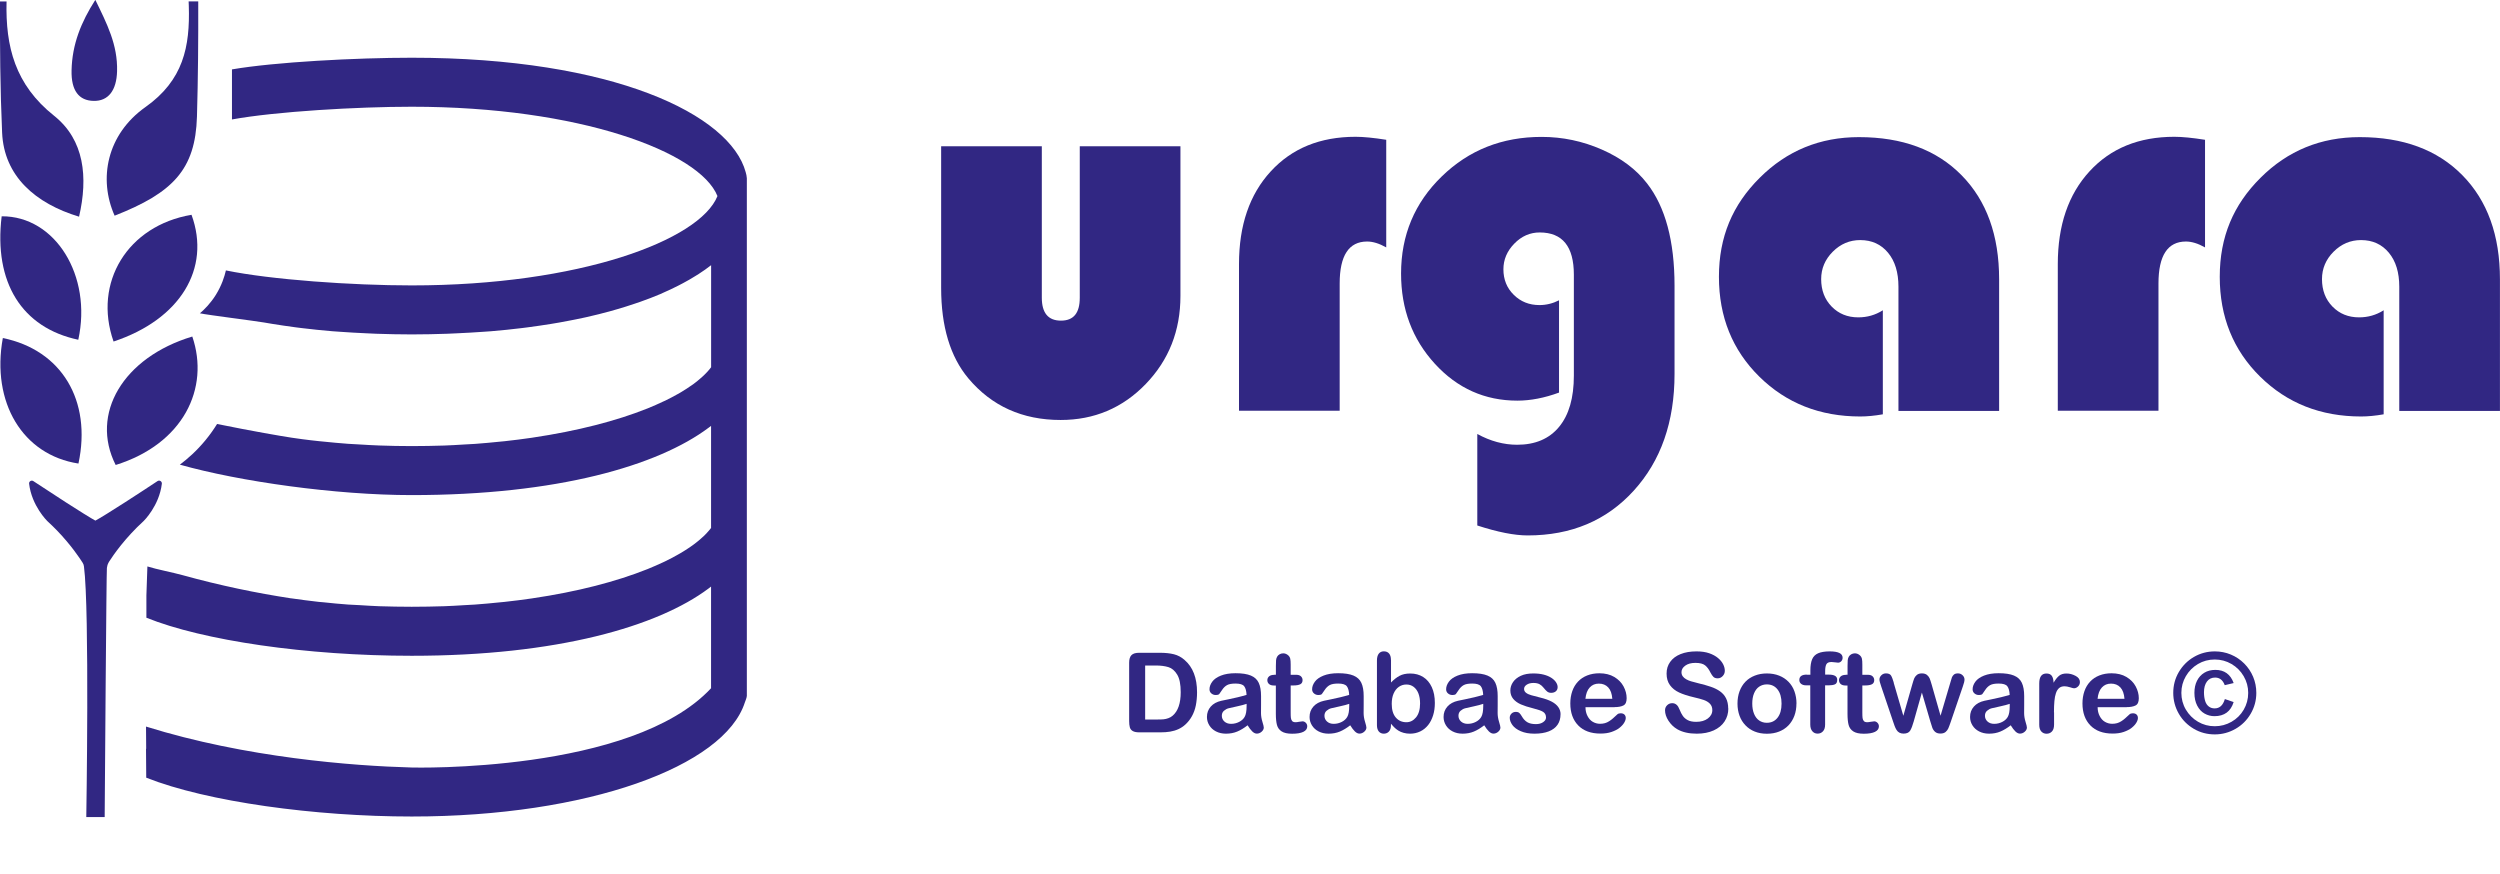 <?xml version="1.0" encoding="UTF-8"?>
<svg id="Capa_2" data-name="Capa 2" xmlns="http://www.w3.org/2000/svg" viewBox="0 0 449.96 157.25">
  <defs>
    <style>
      .cls-1 {
        fill: #312783;
        stroke-width: 0px;
      }
    </style>
  </defs>
  <g id="Capa_1-2" data-name="Capa 1">
    <g>
      <g>
        <path class="cls-1" d="m35.68.26c.02,6.91-.03,13.82-.23,20.72-.28,9.54-4.33,13.72-14.82,17.84-2.94-6.61-1.43-14.61,5.56-19.56,6.8-4.82,8.03-10.83,7.79-18.24l-.03-.77h1.73Z"/>
        <path class="cls-1" d="m0,.26c-.03,7.88.03,15.75.38,23.61.34,7.83,5.98,12.75,13.85,15.13,1.64-7.1.96-13.82-4.49-18.16C2.7,15.24.98,8.38,1.18.26H0Z"/>
        <path class="cls-1" d="m34.47,38.66c3.55,9.7-2.08,18.85-14.03,22.81-3.73-10.64,2.55-20.87,14.03-22.81h0Z"/>
        <path class="cls-1" d="m34.61,60.57c3.18,9.3-1.61,19.32-13.79,23.12-4.65-9.18,1.31-19.36,13.79-23.12Z"/>
        <path class="cls-1" d="m14.09,61.15C3.92,58.99-1.15,50.82.3,38.93c9.64-.07,16.32,10.7,13.79,22.22Z"/>
        <path class="cls-1" d="m.51,60.84c10.57,2.16,16.04,11.24,13.61,22.59-10.03-1.54-15.72-10.98-13.61-22.59Z"/>
        <path class="cls-1" d="m17.17,0c2.08,4.28,4.03,8.06,3.9,12.82-.09,3.47-1.59,5.39-4.2,5.34-2.68-.04-4.07-1.87-3.99-5.48.1-4.72,1.72-8.7,4.27-12.69h.02Z"/>
        <path class="cls-1" d="m17.39,93.83c-2.1-1.13-9-5.66-11.39-7.24-.34-.23-.81.05-.76.47.46,3.97,3.26,6.71,3.26,6.71.64.59,1.23,1.16,1.78,1.73,2.53,2.63,4.07,4.96,4.59,5.78.13.21.22.43.24.67,1.03,7.78.42,45.11.42,45.11h3.31c.04-5.53.31-44.15.4-44.84.04-.33.15-.64.15-.64.07-.18.16-.36.27-.53.77-1.2,2.85-4.22,6.21-7.29,0,0,2.79-2.73,3.26-6.69.05-.42-.42-.72-.78-.48-2.4,1.59-9.27,6.1-11.37,7.22"/>
        <path class="cls-1" d="m127.99,123.86c-14.27,15.34-53.88,14.28-53.88,14.28-10.62-.29-29.89-1.77-47.83-7.37.01,1.42.02,2.77.03,4.01-.01,0-.02-.01-.03-.01.01,1.88.03,3.64.04,5.2,10.93,4.34,30.43,6.99,47.79,6.99,31.59,0,56.24-8.99,59.95-20.53.13-.38.31-.74.36-1.17V32.08c-.05-.43-.08-.7-.21-1.1-2.8-10.34-23.76-20.59-60.1-20.59-9.98,0-24.64.77-32.36,2.1v9.01c7.83-1.43,22.56-2.29,32.36-2.29,30.14,0,51.83,8.11,55.02,16.08-3.19,7.97-24.88,16.08-55.02,16.08-10.69,0-25.33-1.02-33.45-2.7-.25,1.09-.75,2.69-1.81,4.4-.97,1.55-2.06,2.63-2.87,3.32,1.35.3,10.08,1.39,11.52,1.65.49.08.98.17,1.48.25,1.36.22,2.77.43,4.21.62.38.04.73.1,1.11.14,1.79.22,3.65.41,5.55.57.47.03.96.06,1.44.1,1.52.11,3.08.2,4.68.27.58.03,1.16.06,1.75.08,2.08.07,4.2.12,6.39.12s4.31-.05,6.39-.12c.59-.02,1.16-.05,1.75-.08,1.59-.07,3.15-.16,4.68-.27.48-.04.96-.07,1.44-.1,1.9-.16,3.76-.35,5.55-.57.38-.04.73-.1,1.1-.14,1.45-.19,2.85-.4,4.22-.62.5-.08.99-.17,1.48-.25,1.43-.26,2.83-.53,4.18-.82.21-.05.44-.09.65-.14,1.53-.34,2.98-.71,4.39-1.1.4-.11.77-.22,1.15-.33,1.07-.31,2.09-.63,3.09-.97.35-.12.71-.24,1.06-.36,1.25-.44,2.45-.9,3.58-1.38.16-.07.3-.14.46-.21.97-.42,1.9-.86,2.78-1.31.3-.15.59-.3.88-.46.79-.42,1.54-.85,2.25-1.3.18-.11.38-.22.55-.34.81-.52,1.56-1.05,2.25-1.59v18.37c-.11.15-.22.29-.34.43-.27.32-.56.63-.88.94-.19.2-.41.38-.63.57-.39.35-.8.69-1.26,1.03-.2.15-.41.29-.62.43-.55.38-1.12.75-1.74,1.12-.17.1-.34.19-.51.29-.72.4-1.47.81-2.28,1.2-.1.05-.21.1-.32.14-.9.43-1.85.85-2.86,1.26-.03,0-.05.02-.08.03-5.48,2.19-12.48,4.02-20.64,5.23-.04,0-.08.01-.12.02-1.59.23-3.21.44-4.88.62-.28.03-.56.05-.84.08-1.46.15-2.93.29-4.45.4-.69.05-1.42.07-2.13.12-1.14.07-2.27.14-3.44.18-1.92.06-3.87.1-5.86.1s-3.95-.04-5.86-.11c-1.17-.04-2.3-.11-3.45-.18-.7-.04-1.43-.07-2.13-.12-1.51-.11-2.99-.25-4.45-.4-.27-.03-.56-.05-.83-.08,0,0-2.23-.22-4.88-.62-1.97-.3-6.89-1.14-13.44-2.47-.56.91-1.25,1.9-2.08,2.91-1.58,1.92-3.21,3.36-4.62,4.41,10.76,3.04,28.07,5.48,41.73,5.48,26.2,0,44.31-5.29,53.43-12.12.15-.11.3-.22.45-.34v18.38c-.11.14-.23.28-.34.42-.27.32-.56.63-.88.95-.19.19-.41.38-.63.57-.39.34-.8.68-1.26,1.02-.2.15-.41.29-.62.44-.55.37-1.12.75-1.74,1.11-.17.1-.34.2-.51.29-.72.41-1.47.81-2.28,1.2-.1.05-.21.1-.32.15-.9.42-1.85.84-2.86,1.25-.03,0-.05.02-.08.03-5.48,2.19-12.48,4.03-20.64,5.23-.04.01-.08.01-.12.02-1.59.23-3.21.44-4.88.62-.28.03-.56.05-.84.08-1.46.15-2.93.29-4.45.4-.69.05-1.42.08-2.13.12-1.14.07-2.27.14-3.44.18-1.92.06-3.87.1-5.86.1s-3.95-.04-5.86-.1c-1.17-.04-2.3-.12-3.45-.19-.7-.04-1.43-.06-2.13-.11-1.51-.11-2.99-.25-4.45-.41-.27-.03-.56-.04-.83-.07-1.67-.19-3.3-.4-4.88-.63-.05,0-.09-.01-.13-.01-6.16-.94-12.71-2.29-19.54-4.18-1.81-.5-4.58-1.02-6.3-1.56l-.18,5.23v4c10.15,4.1,28.84,6.85,47.75,6.85,26.2,0,44.31-5.29,53.43-12.11.15-.11.3-.23.45-.35v18.29Z"/>
      </g>
      <line id="Derecha" class="cls-1" x1="153.5" y1="157.25" x2="153.5" y2="4.63"/>
      <g>
        <path class="cls-1" d="m204.99,117.49h3.78c.98,0,1.83.09,2.53.27s1.34.52,1.91,1.03c1.49,1.28,2.24,3.22,2.24,5.82,0,.86-.08,1.64-.22,2.35s-.38,1.35-.69,1.92-.71,1.08-1.2,1.53c-.38.35-.8.62-1.26.83s-.95.35-1.47.44-1.12.13-1.77.13h-3.78c-.53,0-.92-.08-1.19-.24s-.44-.38-.52-.67-.12-.67-.12-1.13v-10.5c0-.62.14-1.08.42-1.36s.73-.42,1.36-.42Zm1.12,2.29v9.72h2.2c.48,0,.86-.01,1.13-.04s.56-.09.85-.2.55-.25.76-.44c.97-.82,1.46-2.23,1.46-4.24,0-1.41-.21-2.47-.64-3.17s-.95-1.15-1.58-1.34-1.38-.29-2.27-.29h-1.91Z"/>
        <path class="cls-1" d="m224.55,130.54c-.64.5-1.27.88-1.87,1.13s-1.28.38-2.03.38c-.68,0-1.28-.14-1.8-.41s-.92-.64-1.2-1.1-.42-.96-.42-1.5c0-.73.23-1.35.69-1.87s1.1-.86,1.9-1.04c.17-.04.59-.13,1.26-.26s1.25-.26,1.72-.38,1-.25,1.56-.42c-.03-.7-.17-1.22-.42-1.55s-.77-.49-1.56-.49c-.68,0-1.19.09-1.53.28s-.63.47-.88.85-.42.63-.52.75-.32.18-.65.18c-.3,0-.56-.1-.78-.29s-.33-.44-.33-.74c0-.47.17-.92.5-1.37s.85-.81,1.55-1.09,1.58-.43,2.63-.43c1.17,0,2.09.14,2.76.42s1.14.71,1.42,1.31.42,1.39.42,2.38c0,.62,0,1.16,0,1.59s0,.92-.01,1.46c0,.5.08,1.02.25,1.57s.25.89.25,1.05c0,.27-.13.52-.39.75s-.55.34-.87.34c-.27,0-.54-.13-.81-.39s-.55-.63-.85-1.12Zm-.18-3.86c-.39.14-.96.29-1.7.45s-1.26.28-1.55.35-.56.22-.82.44-.39.52-.39.91.15.75.46,1.03.71.42,1.2.42c.53,0,1.01-.12,1.46-.35s.77-.53.98-.89c.24-.4.36-1.07.36-1.99v-.38Z"/>
        <path class="cls-1" d="m229.35,121.44h.29v-1.6c0-.43.01-.77.03-1.01s.09-.45.19-.63c.1-.18.25-.33.45-.44s.41-.17.65-.17c.34,0,.64.13.92.38.18.17.3.38.35.62s.07.59.07,1.04v1.82h.98c.38,0,.67.09.86.27s.3.41.3.69c0,.36-.14.61-.42.75s-.69.21-1.22.21h-.5v4.9c0,.42.01.74.04.96s.11.41.23.55.33.21.62.21c.16,0,.37-.03.63-.08s.48-.08.62-.08c.21,0,.41.09.58.26s.26.39.26.64c0,.43-.23.76-.7.99s-1.14.34-2.02.34c-.83,0-1.46-.14-1.89-.42s-.71-.67-.84-1.16-.2-1.16-.2-1.98v-5.12h-.35c-.38,0-.68-.09-.88-.27s-.3-.41-.3-.69.11-.51.32-.69.52-.27.92-.27Z"/>
        <path class="cls-1" d="m243.02,130.54c-.64.5-1.27.88-1.87,1.13s-1.28.38-2.03.38c-.68,0-1.28-.14-1.8-.41s-.92-.64-1.2-1.1-.42-.96-.42-1.5c0-.73.23-1.35.69-1.87s1.1-.86,1.9-1.04c.17-.04.59-.13,1.26-.26s1.25-.26,1.72-.38,1-.25,1.56-.42c-.03-.7-.17-1.22-.42-1.55s-.77-.49-1.56-.49c-.68,0-1.19.09-1.53.28s-.63.47-.88.85-.42.63-.52.75-.32.18-.65.18c-.3,0-.56-.1-.78-.29s-.33-.44-.33-.74c0-.47.17-.92.5-1.37s.85-.81,1.55-1.09,1.58-.43,2.63-.43c1.17,0,2.09.14,2.76.42s1.14.71,1.42,1.31.42,1.39.42,2.38c0,.62,0,1.16,0,1.59s0,.92-.01,1.46c0,.5.08,1.02.25,1.57s.25.89.25,1.05c0,.27-.13.52-.39.75s-.55.34-.87.34c-.27,0-.54-.13-.81-.39s-.55-.63-.85-1.12Zm-.18-3.86c-.39.14-.96.29-1.7.45s-1.26.28-1.55.35-.56.22-.82.44-.39.52-.39.91.15.75.46,1.03.71.42,1.2.42c.53,0,1.01-.12,1.46-.35s.77-.53.98-.89c.24-.4.36-1.07.36-1.99v-.38Z"/>
        <path class="cls-1" d="m250.36,118.77v4.07c.5-.52,1.01-.92,1.53-1.2s1.17-.42,1.93-.42c.89,0,1.66.21,2.33.63s1.18,1.03,1.55,1.83.55,1.74.55,2.84c0,.81-.1,1.55-.31,2.22s-.5,1.26-.89,1.75-.86.88-1.42,1.15-1.17.41-1.84.41c-.41,0-.8-.05-1.16-.15s-.67-.23-.92-.39-.47-.32-.65-.49-.42-.42-.71-.76v.26c0,.5-.12.88-.36,1.14s-.55.39-.92.39-.68-.13-.9-.39-.34-.64-.34-1.14v-11.64c0-.54.11-.95.33-1.23s.52-.42.91-.42c.41,0,.73.13.95.4s.33.64.33,1.13Zm.13,7.92c0,1.06.24,1.88.73,2.45s1.12.85,1.91.85c.67,0,1.25-.29,1.73-.87s.73-1.42.73-2.5c0-.7-.1-1.31-.3-1.82s-.49-.9-.86-1.18-.8-.42-1.3-.42-.96.14-1.36.42-.71.68-.94,1.2-.34,1.15-.34,1.87Z"/>
        <path class="cls-1" d="m267.14,130.54c-.64.5-1.27.88-1.87,1.13s-1.28.38-2.03.38c-.68,0-1.28-.14-1.8-.41s-.92-.64-1.2-1.1-.42-.96-.42-1.5c0-.73.23-1.35.69-1.87s1.1-.86,1.9-1.04c.17-.04.59-.13,1.26-.26s1.25-.26,1.72-.38,1-.25,1.56-.42c-.03-.7-.17-1.22-.42-1.55s-.77-.49-1.56-.49c-.68,0-1.19.09-1.53.28s-.63.47-.88.85-.42.63-.52.75-.32.18-.65.18c-.3,0-.56-.1-.78-.29s-.33-.44-.33-.74c0-.47.17-.92.5-1.37s.85-.81,1.55-1.09,1.58-.43,2.63-.43c1.17,0,2.09.14,2.76.42s1.14.71,1.42,1.31.42,1.39.42,2.38c0,.62,0,1.16,0,1.59s0,.92-.01,1.46c0,.5.08,1.02.25,1.57s.25.89.25,1.05c0,.27-.13.52-.39.75s-.55.34-.87.34c-.27,0-.54-.13-.81-.39s-.55-.63-.85-1.12Zm-.18-3.86c-.39.14-.96.29-1.7.45s-1.26.28-1.55.35-.56.22-.82.44-.39.52-.39.91.15.75.46,1.03.71.42,1.2.42c.53,0,1.01-.12,1.46-.35s.77-.53.98-.89c.24-.4.36-1.07.36-1.99v-.38Z"/>
        <path class="cls-1" d="m280.87,128.56c0,.74-.18,1.37-.54,1.89s-.89.92-1.59,1.19-1.55.41-2.55.41-1.78-.15-2.46-.44-1.19-.66-1.51-1.1-.49-.88-.49-1.32c0-.29.1-.54.31-.75s.47-.31.79-.31c.28,0,.5.07.64.21s.29.33.43.58c.27.48.6.83.98,1.06s.9.35,1.56.35c.53,0,.97-.12,1.31-.36s.51-.51.51-.82c0-.47-.18-.81-.53-1.03s-.94-.42-1.75-.62c-.92-.23-1.67-.47-2.24-.72s-1.04-.58-1.38-.99-.52-.91-.52-1.51c0-.53.16-1.04.48-1.51s.79-.85,1.41-1.14,1.37-.42,2.25-.42c.69,0,1.31.07,1.86.21s1.01.34,1.38.58.65.51.84.8.29.58.29.86c0,.31-.1.56-.31.75s-.5.29-.87.29c-.27,0-.51-.08-.7-.23s-.41-.39-.66-.7c-.2-.26-.44-.47-.71-.62s-.64-.23-1.11-.23-.88.1-1.2.31-.48.46-.48.77c0,.28.12.51.35.69s.55.33.95.44.94.26,1.64.43c.83.2,1.5.44,2.03.72s.92.61,1.19.99.41.82.41,1.3Z"/>
        <path class="cls-1" d="m290.57,127.28h-5.21c0,.61.13,1.14.37,1.6s.55.81.95,1.04.83.35,1.3.35c.32,0,.61-.04.87-.11s.52-.19.77-.35.48-.33.68-.51.48-.43.81-.74c.14-.12.33-.18.59-.18.27,0,.5.07.66.22s.25.36.25.63c0,.24-.09.52-.28.84s-.47.63-.85.93-.86.54-1.44.74-1.24.29-1.99.29c-1.71,0-3.04-.49-3.99-1.46s-1.43-2.3-1.43-3.97c0-.79.12-1.52.35-2.19s.58-1.25,1.03-1.73,1-.85,1.66-1.11,1.39-.39,2.19-.39c1.04,0,1.94.22,2.68.66s1.3,1.01,1.67,1.7.56,1.41.56,2.13c0,.67-.19,1.1-.58,1.3s-.92.3-1.62.3Zm-5.21-1.51h4.83c-.07-.91-.31-1.59-.74-2.05s-.99-.68-1.68-.68-1.21.23-1.64.69-.69,1.14-.78,2.04Z"/>
        <path class="cls-1" d="m311.07,127.51c0,.87-.22,1.64-.67,2.33s-1.1,1.23-1.96,1.62-1.88.59-3.06.59c-1.41,0-2.58-.27-3.5-.8-.65-.38-1.18-.9-1.59-1.54s-.61-1.26-.61-1.87c0-.35.12-.65.37-.9s.55-.38.93-.38c.31,0,.56.1.78.29s.39.48.54.87c.18.46.38.84.59,1.14s.51.56.89.76.89.3,1.51.3c.86,0,1.56-.2,2.09-.6s.81-.9.81-1.5c0-.48-.14-.86-.43-1.16s-.66-.52-1.12-.68-1.07-.32-1.84-.5c-1.03-.24-1.89-.52-2.58-.84s-1.24-.76-1.65-1.32-.61-1.25-.61-2.08.21-1.49.64-2.1,1.05-1.08,1.87-1.41,1.77-.49,2.87-.49c.88,0,1.64.11,2.28.33s1.17.51,1.6.87.73.74.93,1.14.29.78.29,1.16c0,.35-.12.66-.37.93s-.55.42-.91.42c-.33,0-.58-.08-.76-.25s-.36-.44-.56-.82c-.26-.54-.57-.96-.94-1.26s-.95-.45-1.76-.45c-.75,0-1.35.16-1.81.49s-.69.72-.69,1.19c0,.29.08.53.23.74s.37.39.64.54.55.27.83.35.74.21,1.39.37c.81.19,1.54.4,2.19.62s1.21.5,1.67.83.82.74,1.07,1.24.39,1.11.39,1.83Z"/>
        <path class="cls-1" d="m323.33,126.63c0,.79-.12,1.53-.37,2.2s-.61,1.25-1.07,1.73-1.03.85-1.68,1.11-1.38.39-2.2.39-1.53-.13-2.18-.39-1.2-.63-1.67-1.12-.83-1.06-1.07-1.72-.37-1.39-.37-2.19.12-1.55.37-2.22.6-1.24,1.06-1.72,1.02-.84,1.68-1.1,1.38-.39,2.18-.39,1.54.13,2.2.39,1.22.63,1.69,1.11.83,1.05,1.07,1.72.37,1.4.37,2.2Zm-2.68,0c0-1.09-.24-1.93-.72-2.54s-1.12-.91-1.93-.91c-.52,0-.98.14-1.38.41s-.7.67-.92,1.2-.32,1.14-.32,1.85.11,1.31.32,1.83.51.92.91,1.2.86.42,1.39.42c.81,0,1.45-.3,1.93-.91s.72-1.45.72-2.52Z"/>
        <path class="cls-1" d="m325.21,121.44h.63v-.8c0-.83.11-1.5.32-1.99s.57-.85,1.07-1.07,1.2-.34,2.08-.34c1.56,0,2.33.38,2.33,1.14,0,.25-.08.46-.24.63s-.35.26-.58.26c-.1,0-.28-.02-.54-.06s-.47-.06-.64-.06c-.48,0-.79.14-.93.42s-.21.69-.21,1.22v.63h.65c1.02,0,1.52.31,1.52.92,0,.44-.13.71-.41.83s-.64.18-1.12.18h-.65v7.06c0,.53-.12.93-.38,1.21s-.57.42-.97.42-.69-.14-.94-.42-.38-.68-.38-1.21v-7.06h-.73c-.4,0-.7-.09-.92-.27s-.32-.41-.32-.7c0-.64.45-.96,1.34-.96Z"/>
        <path class="cls-1" d="m332.24,121.44h.29v-1.6c0-.43.01-.77.03-1.01s.09-.45.19-.63c.1-.18.25-.33.45-.44s.41-.17.65-.17c.34,0,.64.13.92.38.18.17.3.38.35.62s.07.59.07,1.04v1.82h.98c.38,0,.67.09.86.27s.3.41.3.69c0,.36-.14.61-.42.75s-.69.21-1.22.21h-.5v4.9c0,.42.01.74.04.96s.11.41.23.55.33.21.62.21c.16,0,.37-.03.63-.08s.48-.08.62-.08c.21,0,.41.09.58.26s.26.39.26.64c0,.43-.23.76-.7.99s-1.14.34-2.02.34c-.83,0-1.46-.14-1.89-.42s-.71-.67-.84-1.16-.2-1.16-.2-1.98v-5.12h-.35c-.38,0-.68-.09-.88-.27s-.3-.41-.3-.69.11-.51.32-.69.52-.27.92-.27Z"/>
        <path class="cls-1" d="m340.83,122.87l1.74,5.96,1.58-5.54c.17-.58.29-.98.38-1.19s.23-.41.46-.61.53-.29.92-.29.71.1.93.29.38.4.47.62.22.61.38,1.17l1.58,5.54,1.76-5.96c.12-.43.21-.74.28-.93s.19-.36.36-.51.41-.22.73-.22.6.11.83.33.35.48.35.78c0,.27-.1.69-.3,1.24l-2.18,6.39c-.19.54-.33.93-.44,1.17s-.27.46-.49.64-.53.28-.92.28-.72-.1-.95-.3-.4-.45-.51-.74-.23-.67-.36-1.14l-1.52-5.2-1.47,5.2c-.2.72-.41,1.27-.63,1.64s-.63.55-1.2.55c-.29,0-.54-.06-.75-.17s-.38-.28-.51-.49-.26-.46-.36-.75-.19-.52-.24-.69l-2.16-6.39c-.21-.6-.32-1.01-.32-1.24,0-.29.11-.54.34-.77s.51-.34.84-.34c.44,0,.74.13.9.38s.32.68.5,1.28Z"/>
        <path class="cls-1" d="m361.9,130.54c-.64.5-1.27.88-1.87,1.13s-1.28.38-2.03.38c-.68,0-1.28-.14-1.8-.41s-.92-.64-1.2-1.1-.42-.96-.42-1.5c0-.73.23-1.35.69-1.87s1.1-.86,1.9-1.04c.17-.04.59-.13,1.26-.26s1.25-.26,1.72-.38,1-.25,1.56-.42c-.03-.7-.17-1.22-.42-1.55s-.77-.49-1.56-.49c-.68,0-1.19.09-1.53.28s-.63.47-.88.85-.42.63-.52.75-.32.18-.65.18c-.3,0-.56-.1-.78-.29s-.33-.44-.33-.74c0-.47.17-.92.5-1.37s.85-.81,1.55-1.09,1.58-.43,2.63-.43c1.17,0,2.09.14,2.76.42s1.14.71,1.42,1.31.42,1.39.42,2.38c0,.62,0,1.16,0,1.59s0,.92-.01,1.46c0,.5.08,1.02.25,1.57s.25.89.25,1.05c0,.27-.13.52-.39.75s-.55.34-.87.34c-.27,0-.54-.13-.81-.39s-.55-.63-.85-1.12Zm-.18-3.86c-.39.14-.96.29-1.7.45s-1.26.28-1.55.35-.56.22-.82.44-.39.52-.39.91.15.75.46,1.03.71.42,1.2.42c.53,0,1.01-.12,1.46-.35s.77-.53.98-.89c.24-.4.36-1.07.36-1.99v-.38Z"/>
        <path class="cls-1" d="m369.7,128.2v2.23c0,.54-.13.95-.38,1.22s-.58.41-.97.41-.7-.14-.95-.41-.37-.68-.37-1.21v-7.42c0-1.2.43-1.8,1.3-1.8.44,0,.76.14.96.42s.3.69.32,1.24c.32-.55.65-.96.98-1.24s.78-.42,1.34-.42,1.1.14,1.63.42.79.65.79,1.11c0,.33-.11.59-.34.81s-.47.32-.73.32c-.1,0-.33-.06-.71-.18s-.71-.18-.99-.18c-.39,0-.71.1-.96.31s-.44.51-.58.91-.23.88-.28,1.44-.08,1.24-.08,2.04Z"/>
        <path class="cls-1" d="m382.75,127.28h-5.21c0,.61.13,1.14.37,1.6s.55.81.95,1.04.83.35,1.3.35c.32,0,.61-.04.87-.11s.52-.19.77-.35.48-.33.68-.51.48-.43.81-.74c.14-.12.33-.18.59-.18.27,0,.5.07.66.22s.25.36.25.63c0,.24-.09.52-.28.84s-.47.63-.85.93-.86.54-1.44.74-1.24.29-1.99.29c-1.71,0-3.04-.49-3.99-1.46s-1.43-2.3-1.43-3.97c0-.79.12-1.52.35-2.19s.58-1.25,1.03-1.73,1-.85,1.66-1.11,1.39-.39,2.19-.39c1.04,0,1.94.22,2.68.66s1.3,1.01,1.67,1.7.56,1.41.56,2.13c0,.67-.19,1.1-.58,1.3s-.92.3-1.62.3Zm-5.21-1.51h4.83c-.07-.91-.31-1.59-.74-2.05s-.99-.68-1.68-.68-1.21.23-1.64.69-.69,1.14-.78,2.04Z"/>
        <path class="cls-1" d="m398.62,117.24c1.02,0,1.99.19,2.9.57s1.71.92,2.4,1.61,1.23,1.49,1.61,2.4.57,1.87.57,2.9c0,1.34-.34,2.59-1.01,3.74s-1.58,2.06-2.73,2.72-2.39,1-3.74,1-2.62-.33-3.76-1-2.05-1.57-2.71-2.72-1-2.4-1-3.75.33-2.61,1-3.75,1.58-2.06,2.72-2.72,2.4-1,3.75-1Zm0,1.46c-1.1,0-2.11.27-3.02.81s-1.64,1.27-2.18,2.19-.81,1.93-.81,3.01.27,2.1.81,3.01,1.26,1.64,2.18,2.18,1.92.81,3.02.81,2.09-.27,3.02-.8,1.66-1.26,2.19-2.17.81-1.92.81-3.02-.27-2.08-.81-3.01-1.27-1.66-2.19-2.2-1.93-.81-3.01-.81Zm3.4,4.24l-1.6.38c-.34-.91-.92-1.37-1.74-1.37-.62,0-1.12.24-1.47.72s-.53,1.12-.53,1.92c0,.63.08,1.16.22,1.6s.37.76.66.98.64.33,1.04.33c.9,0,1.51-.56,1.84-1.68l1.58.54c-.52,1.69-1.67,2.54-3.46,2.54-.64,0-1.23-.16-1.78-.47s-.99-.79-1.32-1.43-.5-1.4-.5-2.29c0-.83.15-1.55.46-2.17s.74-1.1,1.31-1.45,1.24-.52,2.01-.52c1.61,0,2.71.79,3.28,2.36Z"/>
      </g>
      <g>
        <path class="cls-1" d="m169.39,26.32h18.12v27.27c0,2.74,1.15,4.12,3.44,4.12s3.39-1.37,3.39-4.12v-27.27h18.12v26.94c0,6.27-2.09,11.55-6.25,15.86-4.16,4.31-9.27,6.47-15.31,6.47-6.88,0-12.42-2.5-16.62-7.5-3.26-3.9-4.89-9.33-4.89-16.27v-25.49Z"/>
        <path class="cls-1" d="m249.5,25.16v19.37c-1.26-.71-2.4-1.06-3.44-1.06-3.29,0-4.94,2.53-4.94,7.55v22.91h-18.12v-26.4c0-6.98,1.9-12.54,5.72-16.69,3.81-4.15,8.89-6.22,15.26-6.22,1.42,0,3.26.18,5.53.54h-.01Z"/>
        <path class="cls-1" d="m280.6,54.04v16.62c-2.61.96-5.12,1.45-7.5,1.45-5.84,0-10.8-2.21-14.85-6.64-4.05-4.43-6.08-9.83-6.08-16.23,0-6.92,2.44-12.74,7.32-17.48,4.88-4.75,10.87-7.12,17.97-7.12,3.78,0,7.39.76,10.85,2.28,3.45,1.51,6.17,3.55,8.14,6.1,3.29,4.23,4.94,10.37,4.94,18.41v15.88c0,8.63-2.45,15.62-7.34,21-4.89,5.38-11.26,8.06-19.1,8.06-2.39,0-5.4-.6-9.06-1.79v-16.47c2.35,1.29,4.75,1.94,7.17,1.94,3.26,0,5.78-1.07,7.55-3.22,1.78-2.15,2.66-5.22,2.66-9.22v-18.17c0-5.08-2.05-7.6-6.15-7.6-1.74,0-3.27.67-4.57,2.01-1.31,1.34-1.96,2.88-1.96,4.62,0,1.84.62,3.38,1.87,4.6,1.24,1.23,2.78,1.84,4.62,1.84,1.23,0,2.4-.29,3.54-.87h0Z"/>
        <path class="cls-1" d="m338.88,55.82v18.75c-1.49.26-2.84.39-4.06.39-7.27,0-13.32-2.39-18.17-7.17s-7.27-10.77-7.27-17.97,2.45-12.96,7.34-17.82c4.89-4.88,10.85-7.32,17.85-7.32,7.82,0,13.98,2.28,18.48,6.86,4.5,4.57,6.76,10.81,6.76,18.73v23.69h-18.12v-22.37c0-2.55-.62-4.59-1.87-6.1s-2.92-2.28-5.01-2.28c-1.9,0-3.55.7-4.94,2.09s-2.09,3.04-2.09,4.94c0,2,.63,3.65,1.89,4.94,1.26,1.29,2.85,1.94,4.79,1.94,1.59,0,3.05-.41,4.4-1.26v-.02Z"/>
        <path class="cls-1" d="m396.87,25.16v19.37c-1.26-.71-2.4-1.06-3.44-1.06-3.29,0-4.94,2.53-4.94,7.55v22.91h-18.12v-26.4c0-6.98,1.9-12.54,5.71-16.69,3.81-4.15,8.89-6.22,15.26-6.22,1.43,0,3.26.18,5.53.54h0Z"/>
        <path class="cls-1" d="m429.02,55.82v18.75c-1.49.26-2.84.39-4.06.39-7.27,0-13.32-2.39-18.17-7.17s-7.27-10.77-7.27-17.97,2.45-12.96,7.34-17.82c4.89-4.88,10.85-7.32,17.85-7.32,7.82,0,13.98,2.28,18.48,6.86,4.5,4.57,6.76,10.81,6.76,18.73v23.69h-18.12v-22.37c0-2.55-.62-4.59-1.87-6.1s-2.92-2.28-5.01-2.28c-1.9,0-3.55.7-4.94,2.09-1.39,1.39-2.09,3.04-2.09,4.94,0,2,.63,3.65,1.89,4.94,1.26,1.29,2.85,1.94,4.79,1.94,1.59,0,3.05-.41,4.4-1.26v-.02Z"/>
      </g>
    </g>
  </g>
</svg>